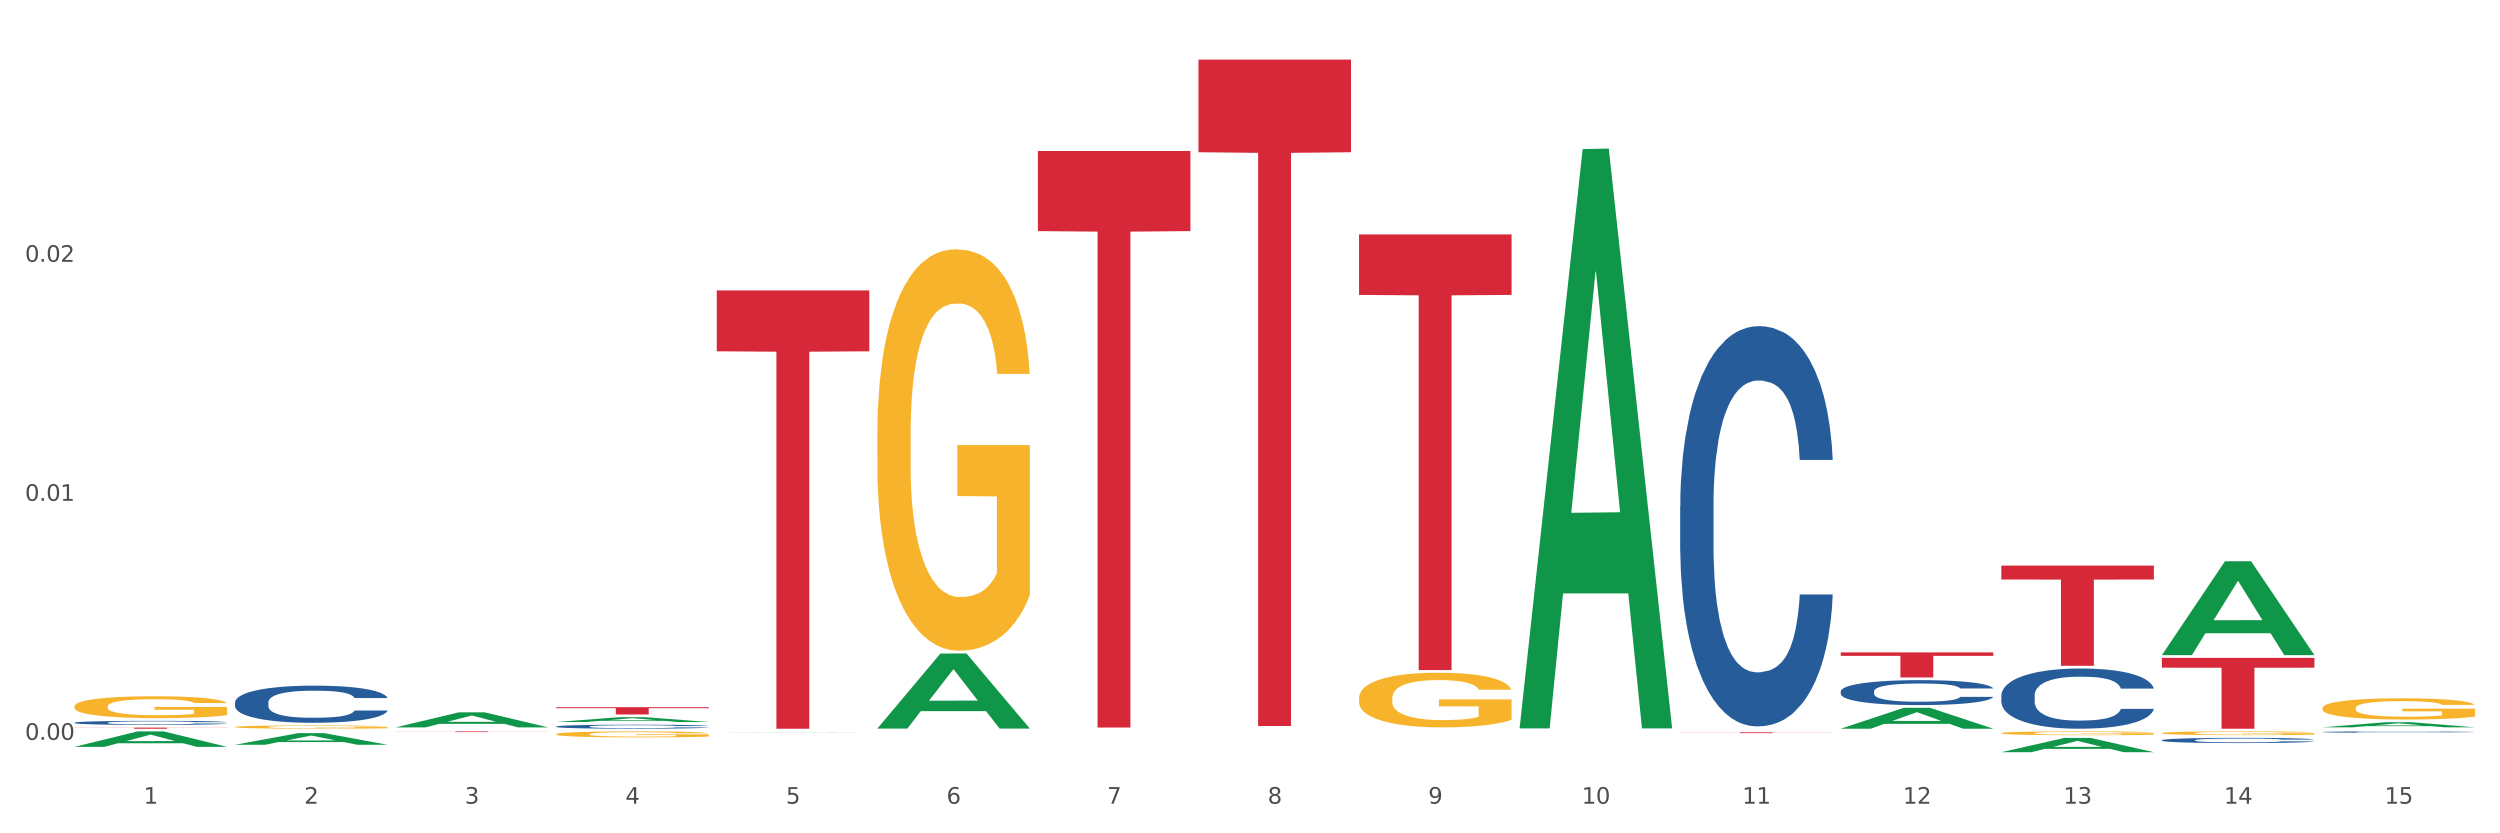 <?xml version="1.0" encoding="utf-8" standalone="no"?>
<!DOCTYPE svg PUBLIC "-//W3C//DTD SVG 1.1//EN"
  "http://www.w3.org/Graphics/SVG/1.1/DTD/svg11.dtd">
<svg xmlns:xlink="http://www.w3.org/1999/xlink" width="1080pt" height="360pt" viewBox="0 0 1080 360" xmlns="http://www.w3.org/2000/svg" version="1.1">
 <rect x="0" y="0" width="1080" height="360" fill="#333333" stroke="none"/>
 <defs>
  <style type="text/css">*{stroke-linejoin: round; stroke-linecap: butt}</style>
 </defs>
 <g id="figure_1">
  <g id="patch_1">
   <path d="M 0 360 
L 1080 360 
L 1080 0 
L 0 0 
z
" style="fill: #ffffff; stroke: #ffffff; stroke-linejoin: miter"/>
  </g>
  <g id="axes_1">
   <g id="matplotlib.axis_1">
    <g id="xtick_1">
     <g id="text_1">
      <!-- 1 -->
      <g style="fill: #4d4d4d" transform="translate(62.07 347.204) scale(0.096 -0.096)">
       <defs>
        <path id="DejaVuSans-31" d="M 794 531 
L 1825 531 
L 1825 4091 
L 703 3866 
L 703 4441 
L 1819 4666 
L 2450 4666 
L 2450 531 
L 3481 531 
L 3481 0 
L 794 0 
L 794 531 
z
" transform="scale(0.016)"/>
       </defs>
       <use xlink:href="#DejaVuSans-31"/>
      </g>
     </g>
    </g>
    <g id="xtick_2">
     <g id="text_2">
      <!-- 2 -->
      <g style="fill: #4d4d4d" transform="translate(131.436 347.204) scale(0.096 -0.096)">
       <defs>
        <path id="DejaVuSans-32" d="M 1228 531 
L 3431 531 
L 3431 0 
L 469 0 
L 469 531 
Q 828 903 1448 1529 
Q 2069 2156 2228 2338 
Q 2531 2678 2651 2914 
Q 2772 3150 2772 3378 
Q 2772 3750 2511 3984 
Q 2250 4219 1831 4219 
Q 1534 4219 1204 4116 
Q 875 4013 500 3803 
L 500 4441 
Q 881 4594 1212 4672 
Q 1544 4750 1819 4750 
Q 2544 4750 2975 4387 
Q 3406 4025 3406 3419 
Q 3406 3131 3298 2873 
Q 3191 2616 2906 2266 
Q 2828 2175 2409 1742 
Q 1991 1309 1228 531 
z
" transform="scale(0.016)"/>
       </defs>
       <use xlink:href="#DejaVuSans-32"/>
      </g>
     </g>
    </g>
    <g id="xtick_3">
     <g id="text_3">
      <!-- 3 -->
      <g style="fill: #4d4d4d" transform="translate(200.802 347.204) scale(0.096 -0.096)">
       <defs>
        <path id="DejaVuSans-33" d="M 2597 2516 
Q 3050 2419 3304 2112 
Q 3559 1806 3559 1356 
Q 3559 666 3084 287 
Q 2609 -91 1734 -91 
Q 1441 -91 1130 -33 
Q 819 25 488 141 
L 488 750 
Q 750 597 1062 519 
Q 1375 441 1716 441 
Q 2309 441 2620 675 
Q 2931 909 2931 1356 
Q 2931 1769 2642 2001 
Q 2353 2234 1838 2234 
L 1294 2234 
L 1294 2753 
L 1863 2753 
Q 2328 2753 2575 2939 
Q 2822 3125 2822 3475 
Q 2822 3834 2567 4026 
Q 2313 4219 1838 4219 
Q 1578 4219 1281 4162 
Q 984 4106 628 3988 
L 628 4550 
Q 988 4650 1302 4700 
Q 1616 4750 1894 4750 
Q 2613 4750 3031 4423 
Q 3450 4097 3450 3541 
Q 3450 3153 3228 2886 
Q 3006 2619 2597 2516 
z
" transform="scale(0.016)"/>
       </defs>
       <use xlink:href="#DejaVuSans-33"/>
      </g>
     </g>
    </g>
    <g id="xtick_4">
     <g id="text_4">
      <!-- 4 -->
      <g style="fill: #4d4d4d" transform="translate(270.169 347.204) scale(0.096 -0.096)">
       <defs>
        <path id="DejaVuSans-34" d="M 2419 4116 
L 825 1625 
L 2419 1625 
L 2419 4116 
z
M 2253 4666 
L 3047 4666 
L 3047 1625 
L 3713 1625 
L 3713 1100 
L 3047 1100 
L 3047 0 
L 2419 0 
L 2419 1100 
L 313 1100 
L 313 1709 
L 2253 4666 
z
" transform="scale(0.016)"/>
       </defs>
       <use xlink:href="#DejaVuSans-34"/>
      </g>
     </g>
    </g>
    <g id="xtick_5">
     <g id="text_5">
      <!-- 5 -->
      <g style="fill: #4d4d4d" transform="translate(339.535 347.204) scale(0.096 -0.096)">
       <defs>
        <path id="DejaVuSans-35" d="M 691 4666 
L 3169 4666 
L 3169 4134 
L 1269 4134 
L 1269 2991 
Q 1406 3038 1543 3061 
Q 1681 3084 1819 3084 
Q 2600 3084 3056 2656 
Q 3513 2228 3513 1497 
Q 3513 744 3044 326 
Q 2575 -91 1722 -91 
Q 1428 -91 1123 -41 
Q 819 9 494 109 
L 494 744 
Q 775 591 1075 516 
Q 1375 441 1709 441 
Q 2250 441 2565 725 
Q 2881 1009 2881 1497 
Q 2881 1984 2565 2268 
Q 2250 2553 1709 2553 
Q 1456 2553 1204 2497 
Q 953 2441 691 2322 
L 691 4666 
z
" transform="scale(0.016)"/>
       </defs>
       <use xlink:href="#DejaVuSans-35"/>
      </g>
     </g>
    </g>
    <g id="xtick_6">
     <g id="text_6">
      <!-- 6 -->
      <g style="fill: #4d4d4d" transform="translate(408.901 347.204) scale(0.096 -0.096)">
       <defs>
        <path id="DejaVuSans-36" d="M 2113 2584 
Q 1688 2584 1439 2293 
Q 1191 2003 1191 1497 
Q 1191 994 1439 701 
Q 1688 409 2113 409 
Q 2538 409 2786 701 
Q 3034 994 3034 1497 
Q 3034 2003 2786 2293 
Q 2538 2584 2113 2584 
z
M 3366 4563 
L 3366 3988 
Q 3128 4100 2886 4159 
Q 2644 4219 2406 4219 
Q 1781 4219 1451 3797 
Q 1122 3375 1075 2522 
Q 1259 2794 1537 2939 
Q 1816 3084 2150 3084 
Q 2853 3084 3261 2657 
Q 3669 2231 3669 1497 
Q 3669 778 3244 343 
Q 2819 -91 2113 -91 
Q 1303 -91 875 529 
Q 447 1150 447 2328 
Q 447 3434 972 4092 
Q 1497 4750 2381 4750 
Q 2619 4750 2861 4703 
Q 3103 4656 3366 4563 
z
" transform="scale(0.016)"/>
       </defs>
       <use xlink:href="#DejaVuSans-36"/>
      </g>
     </g>
    </g>
    <g id="xtick_7">
     <g id="text_7">
      <!-- 7 -->
      <g style="fill: #4d4d4d" transform="translate(478.267 347.204) scale(0.096 -0.096)">
       <defs>
        <path id="DejaVuSans-37" d="M 525 4666 
L 3525 4666 
L 3525 4397 
L 1831 0 
L 1172 0 
L 2766 4134 
L 525 4134 
L 525 4666 
z
" transform="scale(0.016)"/>
       </defs>
       <use xlink:href="#DejaVuSans-37"/>
      </g>
     </g>
    </g>
    <g id="xtick_8">
     <g id="text_8">
      <!-- 8 -->
      <g style="fill: #4d4d4d" transform="translate(547.634 347.204) scale(0.096 -0.096)">
       <defs>
        <path id="DejaVuSans-38" d="M 2034 2216 
Q 1584 2216 1326 1975 
Q 1069 1734 1069 1313 
Q 1069 891 1326 650 
Q 1584 409 2034 409 
Q 2484 409 2743 651 
Q 3003 894 3003 1313 
Q 3003 1734 2745 1975 
Q 2488 2216 2034 2216 
z
M 1403 2484 
Q 997 2584 770 2862 
Q 544 3141 544 3541 
Q 544 4100 942 4425 
Q 1341 4750 2034 4750 
Q 2731 4750 3128 4425 
Q 3525 4100 3525 3541 
Q 3525 3141 3298 2862 
Q 3072 2584 2669 2484 
Q 3125 2378 3379 2068 
Q 3634 1759 3634 1313 
Q 3634 634 3220 271 
Q 2806 -91 2034 -91 
Q 1263 -91 848 271 
Q 434 634 434 1313 
Q 434 1759 690 2068 
Q 947 2378 1403 2484 
z
M 1172 3481 
Q 1172 3119 1398 2916 
Q 1625 2713 2034 2713 
Q 2441 2713 2670 2916 
Q 2900 3119 2900 3481 
Q 2900 3844 2670 4047 
Q 2441 4250 2034 4250 
Q 1625 4250 1398 4047 
Q 1172 3844 1172 3481 
z
" transform="scale(0.016)"/>
       </defs>
       <use xlink:href="#DejaVuSans-38"/>
      </g>
     </g>
    </g>
    <g id="xtick_9">
     <g id="text_9">
      <!-- 9 -->
      <g style="fill: #4d4d4d" transform="translate(617 347.204) scale(0.096 -0.096)">
       <defs>
        <path id="DejaVuSans-39" d="M 703 97 
L 703 672 
Q 941 559 1184 500 
Q 1428 441 1663 441 
Q 2288 441 2617 861 
Q 2947 1281 2994 2138 
Q 2813 1869 2534 1725 
Q 2256 1581 1919 1581 
Q 1219 1581 811 2004 
Q 403 2428 403 3163 
Q 403 3881 828 4315 
Q 1253 4750 1959 4750 
Q 2769 4750 3195 4129 
Q 3622 3509 3622 2328 
Q 3622 1225 3098 567 
Q 2575 -91 1691 -91 
Q 1453 -91 1209 -44 
Q 966 3 703 97 
z
M 1959 2075 
Q 2384 2075 2632 2365 
Q 2881 2656 2881 3163 
Q 2881 3666 2632 3958 
Q 2384 4250 1959 4250 
Q 1534 4250 1286 3958 
Q 1038 3666 1038 3163 
Q 1038 2656 1286 2365 
Q 1534 2075 1959 2075 
z
" transform="scale(0.016)"/>
       </defs>
       <use xlink:href="#DejaVuSans-39"/>
      </g>
     </g>
    </g>
    <g id="xtick_10">
     <g id="text_10">
      <!-- 10 -->
      <g style="fill: #4d4d4d" transform="translate(683.312 347.204) scale(0.096 -0.096)">
       <defs>
        <path id="DejaVuSans-30" d="M 2034 4250 
Q 1547 4250 1301 3770 
Q 1056 3291 1056 2328 
Q 1056 1369 1301 889 
Q 1547 409 2034 409 
Q 2525 409 2770 889 
Q 3016 1369 3016 2328 
Q 3016 3291 2770 3770 
Q 2525 4250 2034 4250 
z
M 2034 4750 
Q 2819 4750 3233 4129 
Q 3647 3509 3647 2328 
Q 3647 1150 3233 529 
Q 2819 -91 2034 -91 
Q 1250 -91 836 529 
Q 422 1150 422 2328 
Q 422 3509 836 4129 
Q 1250 4750 2034 4750 
z
" transform="scale(0.016)"/>
       </defs>
       <use xlink:href="#DejaVuSans-31"/>
       <use xlink:href="#DejaVuSans-30" transform="translate(63.623 0)"/>
      </g>
     </g>
    </g>
    <g id="xtick_11">
     <g id="text_11">
      <!-- 11 -->
      <g style="fill: #4d4d4d" transform="translate(752.678 347.204) scale(0.096 -0.096)">
       <use xlink:href="#DejaVuSans-31"/>
       <use xlink:href="#DejaVuSans-31" transform="translate(63.623 0)"/>
      </g>
     </g>
    </g>
    <g id="xtick_12">
     <g id="text_12">
      <!-- 12 -->
      <g style="fill: #4d4d4d" transform="translate(822.044 347.204) scale(0.096 -0.096)">
       <use xlink:href="#DejaVuSans-31"/>
       <use xlink:href="#DejaVuSans-32" transform="translate(63.623 0)"/>
      </g>
     </g>
    </g>
    <g id="xtick_13">
     <g id="text_13">
      <!-- 13 -->
      <g style="fill: #4d4d4d" transform="translate(891.411 347.204) scale(0.096 -0.096)">
       <use xlink:href="#DejaVuSans-31"/>
       <use xlink:href="#DejaVuSans-33" transform="translate(63.623 0)"/>
      </g>
     </g>
    </g>
    <g id="xtick_14">
     <g id="text_14">
      <!-- 14 -->
      <g style="fill: #4d4d4d" transform="translate(960.777 347.204) scale(0.096 -0.096)">
       <use xlink:href="#DejaVuSans-31"/>
       <use xlink:href="#DejaVuSans-34" transform="translate(63.623 0)"/>
      </g>
     </g>
    </g>
    <g id="xtick_15">
     <g id="text_15">
      <!-- 15 -->
      <g style="fill: #4d4d4d" transform="translate(1030.143 347.204) scale(0.096 -0.096)">
       <use xlink:href="#DejaVuSans-31"/>
       <use xlink:href="#DejaVuSans-35" transform="translate(63.623 0)"/>
      </g>
     </g>
    </g>
    <g id="xtick_16"/>
    <g id="xtick_17"/>
    <g id="xtick_18"/>
    <g id="xtick_19"/>
    <g id="xtick_20"/>
    <g id="xtick_21"/>
    <g id="xtick_22"/>
    <g id="xtick_23"/>
    <g id="xtick_24"/>
    <g id="xtick_25"/>
    <g id="xtick_26"/>
    <g id="xtick_27"/>
    <g id="xtick_28"/>
    <g id="xtick_29"/>
   </g>
   <g id="matplotlib.axis_2">
    <g id="ytick_1">
     <g id="text_16">
      <!-- 0.00 -->
      <g style="fill: #4d4d4d" transform="translate(10.8 319.611) scale(0.096 -0.096)">
       <defs>
        <path id="DejaVuSans-2e" d="M 684 794 
L 1344 794 
L 1344 0 
L 684 0 
L 684 794 
z
" transform="scale(0.016)"/>
       </defs>
       <use xlink:href="#DejaVuSans-30"/>
       <use xlink:href="#DejaVuSans-2e" transform="translate(63.623 0)"/>
       <use xlink:href="#DejaVuSans-30" transform="translate(95.41 0)"/>
       <use xlink:href="#DejaVuSans-30" transform="translate(159.033 0)"/>
      </g>
     </g>
    </g>
    <g id="ytick_2">
     <g id="text_17">
      <!-- 0.01 -->
      <g style="fill: #4d4d4d" transform="translate(10.8 216.352) scale(0.096 -0.096)">
       <use xlink:href="#DejaVuSans-30"/>
       <use xlink:href="#DejaVuSans-2e" transform="translate(63.623 0)"/>
       <use xlink:href="#DejaVuSans-30" transform="translate(95.41 0)"/>
       <use xlink:href="#DejaVuSans-31" transform="translate(159.033 0)"/>
      </g>
     </g>
    </g>
    <g id="ytick_3">
     <g id="text_18">
      <!-- 0.02 -->
      <g style="fill: #4d4d4d" transform="translate(10.8 113.093) scale(0.096 -0.096)">
       <use xlink:href="#DejaVuSans-30"/>
       <use xlink:href="#DejaVuSans-2e" transform="translate(63.623 0)"/>
       <use xlink:href="#DejaVuSans-30" transform="translate(95.41 0)"/>
       <use xlink:href="#DejaVuSans-32" transform="translate(159.033 0)"/>
      </g>
     </g>
    </g>
    <g id="ytick_4"/>
    <g id="ytick_5"/>
    <g id="ytick_6"/>
   </g>
   <g id="PolyCollection_1">
    <path d="M 170.907 314.215 
L 170.975 314.208 
L 198.15 307.74 
L 209.427 307.734 
L 236.805 314.227 
L 223.762 314.227 
L 217.851 312.715 
L 189.794 312.715 
L 189.59 312.739 
L 183.883 314.227 
L 170.907 314.227 
L 170.907 314.215 
L 193.326 311.812 
L 214.319 311.806 
L 203.924 309.118 
L 203.788 309.106 
L 203.653 309.124 
L 193.258 311.806 
L 193.326 311.812 
L 170.907 314.215 
z
" clip-path="url(#p4a7ed972b6)" style="fill: #109648"/>
    <path d="M 379.006 314.703 
L 379.074 314.673 
L 406.248 282.325 
L 417.526 282.294 
L 444.904 314.764 
L 431.86 314.764 
L 425.95 307.203 
L 397.892 307.203 
L 397.689 307.325 
L 391.982 314.764 
L 379.006 314.764 
L 379.006 314.703 
L 401.425 302.691 
L 422.417 302.66 
L 412.023 289.215 
L 411.887 289.154 
L 411.751 289.245 
L 401.357 302.66 
L 401.425 302.691 
L 379.006 314.703 
z
" clip-path="url(#p4a7ed972b6)" style="fill: #109648"/>
    <path d="M 309.64 316.399 
L 309.708 316.399 
L 336.882 316.312 
L 348.16 316.312 
L 375.538 316.399 
L 362.494 316.399 
L 356.584 316.379 
L 328.526 316.379 
L 328.322 316.379 
L 322.616 316.399 
L 309.64 316.399 
L 309.64 316.399 
L 332.059 316.367 
L 353.051 316.367 
L 342.657 316.331 
L 342.521 316.33 
L 342.385 316.331 
L 331.991 316.367 
L 332.059 316.367 
L 309.64 316.399 
z
" clip-path="url(#p4a7ed972b6)" style="fill: #109648"/>
    <path d="M 240.274 311.905 
L 240.342 311.903 
L 267.516 309.824 
L 278.793 309.822 
L 306.172 311.909 
L 293.128 311.909 
L 287.217 311.423 
L 259.16 311.423 
L 258.956 311.431 
L 253.249 311.909 
L 240.274 311.909 
L 240.274 311.905 
L 262.693 311.133 
L 283.685 311.131 
L 273.291 310.267 
L 273.155 310.263 
L 273.019 310.269 
L 262.625 311.131 
L 262.693 311.133 
L 240.274 311.905 
z
" clip-path="url(#p4a7ed972b6)" style="fill: #109648"/>
    <path d="M 656.471 314.195 
L 656.539 313.96 
L 683.713 64.414 
L 694.991 64.179 
L 722.369 314.665 
L 709.325 314.665 
L 703.415 256.336 
L 675.357 256.336 
L 675.153 257.277 
L 669.447 314.665 
L 656.471 314.665 
L 656.471 314.195 
L 678.89 221.527 
L 699.882 221.292 
L 689.488 117.569 
L 689.352 117.099 
L 689.216 117.804 
L 678.822 221.292 
L 678.89 221.527 
L 656.471 314.195 
z
" clip-path="url(#p4a7ed972b6)" style="fill: #109648"/>
    <path d="M 795.203 314.786 
L 795.271 314.777 
L 822.446 305.771 
L 833.723 305.763 
L 861.101 314.803 
L 848.058 314.803 
L 842.147 312.697 
L 814.09 312.697 
L 813.886 312.731 
L 808.179 314.803 
L 795.203 314.803 
L 795.203 314.786 
L 817.622 311.441 
L 838.615 311.433 
L 828.22 307.689 
L 828.084 307.672 
L 827.949 307.698 
L 817.554 311.433 
L 817.622 311.441 
L 795.203 314.786 
z
" clip-path="url(#p4a7ed972b6)" style="fill: #109648"/>
    <path d="M 32.175 314.32 
L 98.073 314.32 
L 98.073 314.387 
L 72.151 314.387 
L 72.151 314.803 
L 57.941 314.803 
L 57.941 314.387 
L 32.175 314.387 
L 32.175 314.32 
L 32.175 314.32 
z
" clip-path="url(#p4a7ed972b6)" style="fill: #d62839"/>
    <path d="M 448.372 65.218 
L 514.27 65.218 
L 514.27 99.833 
L 488.348 100.067 
L 488.348 314.309 
L 474.138 314.309 
L 474.138 100.067 
L 448.372 99.833 
L 448.372 65.452 
L 448.372 65.218 
z
" clip-path="url(#p4a7ed972b6)" style="fill: #d62839"/>
    <path d="M 170.907 315.963 
L 236.805 315.963 
L 236.805 316.004 
L 210.883 316.004 
L 210.883 316.253 
L 196.673 316.253 
L 196.673 316.004 
L 170.907 316.004 
L 170.907 315.964 
L 170.907 315.963 
z
" clip-path="url(#p4a7ed972b6)" style="fill: #d62839"/>
    <path d="M 240.274 305.512 
L 306.172 305.512 
L 306.172 305.949 
L 280.25 305.952 
L 280.25 308.661 
L 266.039 308.661 
L 266.039 305.952 
L 240.274 305.949 
L 240.274 305.515 
L 240.274 305.512 
z
" clip-path="url(#p4a7ed972b6)" style="fill: #d62839"/>
    <path d="M 309.64 125.447 
L 375.538 125.447 
L 375.538 151.761 
L 349.616 151.939 
L 349.616 314.803 
L 335.406 314.803 
L 335.406 151.939 
L 309.64 151.761 
L 309.64 125.625 
L 309.64 125.447 
z
" clip-path="url(#p4a7ed972b6)" style="fill: #d62839"/>
    <path d="M 587.105 101.249 
L 653.003 101.249 
L 653.003 127.405 
L 627.081 127.582 
L 627.081 289.469 
L 612.871 289.469 
L 612.871 127.582 
L 587.105 127.405 
L 587.105 101.426 
L 587.105 101.249 
z
" clip-path="url(#p4a7ed972b6)" style="fill: #d62839"/>
    <path d="M 933.936 284.186 
L 999.834 284.186 
L 999.834 288.441 
L 973.912 288.47 
L 973.912 314.803 
L 959.702 314.803 
L 959.702 288.47 
L 933.936 288.441 
L 933.936 284.215 
L 933.936 284.186 
z
" clip-path="url(#p4a7ed972b6)" style="fill: #d62839"/>
    <path d="M 725.837 316.356 
L 791.735 316.356 
L 791.735 316.407 
L 765.813 316.407 
L 765.813 316.721 
L 751.603 316.721 
L 751.603 316.407 
L 725.837 316.407 
L 725.837 316.357 
L 725.837 316.356 
z
" clip-path="url(#p4a7ed972b6)" style="fill: #d62839"/>
    <path d="M 795.203 281.828 
L 861.101 281.828 
L 861.101 283.333 
L 835.179 283.343 
L 835.179 292.66 
L 820.969 292.66 
L 820.969 283.343 
L 795.203 283.333 
L 795.203 281.838 
L 795.203 281.828 
z
" clip-path="url(#p4a7ed972b6)" style="fill: #d62839"/>
    <path d="M 864.57 244.329 
L 930.468 244.329 
L 930.468 250.347 
L 904.546 250.388 
L 904.546 287.637 
L 890.335 287.637 
L 890.335 250.388 
L 864.57 250.347 
L 864.57 244.369 
L 864.57 244.329 
z
" clip-path="url(#p4a7ed972b6)" style="fill: #d62839"/>
    <path d="M 933.936 282.949 
L 934.004 282.911 
L 961.178 242.472 
L 972.456 242.434 
L 999.834 283.026 
L 986.79 283.026 
L 980.88 273.573 
L 952.822 273.573 
L 952.618 273.726 
L 946.912 283.026 
L 933.936 283.026 
L 933.936 282.949 
L 956.355 267.933 
L 977.347 267.894 
L 966.953 251.086 
L 966.817 251.01 
L 966.681 251.124 
L 956.287 267.894 
L 956.355 267.933 
L 933.936 282.949 
z
" clip-path="url(#p4a7ed972b6)" style="fill: #109648"/>
    <path d="M 1003.302 314.203 
L 1003.37 314.201 
L 1030.544 311.996 
L 1041.822 311.994 
L 1069.2 314.207 
L 1056.156 314.207 
L 1050.246 313.692 
L 1022.188 313.692 
L 1021.984 313.7 
L 1016.278 314.207 
L 1003.302 314.207 
L 1003.302 314.203 
L 1025.721 313.384 
L 1046.713 313.382 
L 1036.319 312.466 
L 1036.183 312.462 
L 1036.047 312.468 
L 1025.653 313.382 
L 1025.721 313.384 
L 1003.302 314.203 
z
" clip-path="url(#p4a7ed972b6)" style="fill: #109648"/>
    <path d="M 379.006 187.84 
L 379.084 187.681 
L 379.084 181.979 
L 379.24 177.069 
L 380.018 165.189 
L 381.185 155.369 
L 382.04 150.142 
L 382.896 145.865 
L 383.908 141.589 
L 385.152 137.154 
L 387.409 130.66 
L 388.809 127.333 
L 390.521 123.849 
L 393.633 118.78 
L 395.889 115.929 
L 398.223 113.553 
L 402.035 110.702 
L 404.525 109.435 
L 407.17 108.485 
L 410.36 107.851 
L 412.772 107.693 
L 418.062 108.168 
L 422.575 109.593 
L 424.753 110.702 
L 427.554 112.603 
L 429.032 113.87 
L 431.444 116.404 
L 433.934 119.731 
L 435.646 122.582 
L 438.213 127.967 
L 440.158 133.352 
L 441.948 140.005 
L 442.881 144.598 
L 443.581 148.875 
L 444.204 153.785 
L 444.826 161.546 
L 430.822 161.546 
L 430.277 156.003 
L 429.422 150.776 
L 428.177 145.707 
L 427.087 142.539 
L 425.22 138.579 
L 423.509 136.045 
L 421.719 134.144 
L 419.541 132.56 
L 417.829 131.768 
L 415.417 131.135 
L 410.671 131.293 
L 407.481 132.56 
L 405.303 134.144 
L 403.903 135.57 
L 402.658 137.154 
L 401.257 139.371 
L 399.624 142.698 
L 398.456 145.707 
L 397.289 149.508 
L 396.356 153.31 
L 395.5 157.745 
L 394.8 162.497 
L 394.255 167.407 
L 393.788 173.426 
L 393.399 183.405 
L 393.399 205.104 
L 393.555 210.015 
L 393.944 216.509 
L 394.411 221.419 
L 395.189 227.28 
L 395.889 231.239 
L 397.212 236.942 
L 398.69 241.693 
L 399.857 244.703 
L 401.024 247.237 
L 403.047 250.722 
L 405.303 253.573 
L 407.248 255.315 
L 409.893 256.899 
L 411.683 257.533 
L 413.239 257.849 
L 417.051 257.849 
L 419.774 257.374 
L 422.808 256.265 
L 425.142 254.84 
L 427.087 253.098 
L 429.266 250.247 
L 430.666 247.554 
L 430.666 214.45 
L 413.55 214.291 
L 413.55 192.275 
L 444.904 192.275 
L 444.904 256.899 
L 443.581 260.225 
L 442.103 263.235 
L 440.547 265.927 
L 438.213 269.254 
L 435.412 272.422 
L 432.923 274.639 
L 430.277 276.54 
L 427.165 278.282 
L 423.12 279.866 
L 420.63 280.5 
L 417.518 280.975 
L 413.861 281.133 
L 410.671 280.816 
L 407.559 280.024 
L 404.292 278.599 
L 401.102 276.54 
L 398.69 274.481 
L 396.278 271.946 
L 393.711 268.62 
L 391.688 265.452 
L 390.132 262.601 
L 388.42 258.958 
L 386.553 254.206 
L 385.152 249.93 
L 383.908 245.495 
L 382.585 239.793 
L 381.651 234.882 
L 380.718 228.705 
L 380.173 224.112 
L 379.551 216.984 
L 379.084 207.005 
L 379.006 187.84 
z
" clip-path="url(#p4a7ed972b6)" style="fill: #f7b32b"/>
    <path d="M 240.274 317.159 
L 240.351 317.156 
L 240.351 317.071 
L 240.507 316.998 
L 241.285 316.821 
L 242.452 316.674 
L 243.308 316.596 
L 244.164 316.533 
L 245.175 316.469 
L 246.42 316.403 
L 248.676 316.306 
L 250.077 316.256 
L 251.788 316.204 
L 254.9 316.129 
L 257.157 316.086 
L 259.491 316.051 
L 263.303 316.008 
L 265.793 315.989 
L 268.438 315.975 
L 271.628 315.966 
L 274.04 315.963 
L 279.33 315.97 
L 283.843 315.992 
L 286.021 316.008 
L 288.822 316.037 
L 290.3 316.055 
L 292.712 316.093 
L 295.202 316.143 
L 296.913 316.185 
L 299.481 316.266 
L 301.426 316.346 
L 303.215 316.445 
L 304.149 316.514 
L 304.849 316.578 
L 305.471 316.651 
L 306.094 316.766 
L 292.089 316.766 
L 291.545 316.684 
L 290.689 316.606 
L 289.444 316.53 
L 288.355 316.483 
L 286.488 316.424 
L 284.776 316.386 
L 282.987 316.358 
L 280.808 316.334 
L 279.097 316.322 
L 276.685 316.313 
L 271.939 316.315 
L 268.749 316.334 
L 266.571 316.358 
L 265.17 316.379 
L 263.925 316.403 
L 262.525 316.436 
L 260.891 316.485 
L 259.724 316.53 
L 258.557 316.587 
L 257.623 316.644 
L 256.768 316.71 
L 256.067 316.781 
L 255.523 316.854 
L 255.056 316.944 
L 254.667 317.092 
L 254.667 317.416 
L 254.823 317.489 
L 255.212 317.586 
L 255.678 317.659 
L 256.456 317.747 
L 257.157 317.806 
L 258.479 317.891 
L 259.957 317.962 
L 261.124 318.007 
L 262.291 318.044 
L 264.314 318.096 
L 266.571 318.139 
L 268.516 318.165 
L 271.161 318.189 
L 272.95 318.198 
L 274.506 318.203 
L 278.319 318.203 
L 281.042 318.196 
L 284.076 318.179 
L 286.41 318.158 
L 288.355 318.132 
L 290.533 318.089 
L 291.934 318.049 
L 291.934 317.555 
L 274.818 317.553 
L 274.818 317.225 
L 306.172 317.225 
L 306.172 318.189 
L 304.849 318.238 
L 303.371 318.283 
L 301.815 318.323 
L 299.481 318.373 
L 296.68 318.42 
L 294.19 318.453 
L 291.545 318.481 
L 288.433 318.507 
L 284.387 318.531 
L 281.897 318.54 
L 278.785 318.548 
L 275.129 318.55 
L 271.939 318.545 
L 268.827 318.533 
L 265.559 318.512 
L 262.369 318.481 
L 259.957 318.451 
L 257.546 318.413 
L 254.978 318.363 
L 252.955 318.316 
L 251.399 318.274 
L 249.688 318.219 
L 247.82 318.148 
L 246.42 318.085 
L 245.175 318.018 
L 243.853 317.933 
L 242.919 317.86 
L 241.985 317.768 
L 241.441 317.7 
L 240.818 317.593 
L 240.351 317.444 
L 240.274 317.159 
z
" clip-path="url(#p4a7ed972b6)" style="fill: #f7b32b"/>
    <path d="M 864.57 324.938 
L 864.638 324.932 
L 891.812 318.784 
L 903.089 318.778 
L 930.468 324.95 
L 917.424 324.95 
L 911.513 323.512 
L 883.456 323.512 
L 883.252 323.536 
L 877.545 324.95 
L 864.57 324.95 
L 864.57 324.938 
L 886.989 322.655 
L 907.981 322.649 
L 897.587 320.094 
L 897.451 320.082 
L 897.315 320.099 
L 886.921 322.649 
L 886.989 322.655 
L 864.57 324.938 
z
" clip-path="url(#p4a7ed972b6)" style="fill: #109648"/>
    <path d="M 517.739 25.759 
L 583.636 25.759 
L 583.636 65.765 
L 557.715 66.035 
L 557.715 313.636 
L 543.504 313.636 
L 543.504 66.035 
L 517.739 65.765 
L 517.739 26.03 
L 517.739 25.759 
z
" clip-path="url(#p4a7ed972b6)" style="fill: #d62839"/>
    <path d="M 725.837 218.59 
L 725.915 218.432 
L 725.915 214.011 
L 726.149 208.01 
L 727.006 196.955 
L 728.096 188.585 
L 729.966 178.794 
L 730.978 174.688 
L 732.302 170.109 
L 735.029 162.686 
L 738.144 156.37 
L 740.325 152.895 
L 741.961 150.684 
L 745.622 146.736 
L 747.725 144.999 
L 749.906 143.578 
L 751.776 142.631 
L 754.891 141.525 
L 757.384 141.051 
L 760.266 140.893 
L 762.681 141.051 
L 765.874 141.683 
L 770.548 143.578 
L 772.34 144.683 
L 774.754 146.579 
L 777.247 149.105 
L 779.272 151.632 
L 781.609 155.264 
L 784.024 160.002 
L 786.36 166.003 
L 787.996 171.53 
L 789.32 177.373 
L 790.489 184.48 
L 791.346 192.218 
L 791.735 198.692 
L 777.481 198.692 
L 777.091 192.849 
L 776.312 186.532 
L 775.533 182.269 
L 774.676 178.794 
L 773.352 174.846 
L 772.184 172.32 
L 770.237 169.319 
L 768.445 167.424 
L 766.965 166.319 
L 765.173 165.371 
L 761.357 164.424 
L 758.63 164.424 
L 756.917 164.739 
L 754.814 165.529 
L 753.022 166.634 
L 750.919 168.53 
L 749.283 170.582 
L 747.647 173.267 
L 746.713 175.162 
L 745.311 178.636 
L 744.376 181.479 
L 743.13 186.375 
L 742.429 189.849 
L 741.182 198.85 
L 740.637 205.483 
L 740.403 210.063 
L 740.248 215.116 
L 740.248 239.752 
L 740.715 250.806 
L 741.104 255.544 
L 741.727 260.913 
L 742.896 267.862 
L 744.61 274.652 
L 746.401 279.548 
L 747.881 282.548 
L 749.283 284.759 
L 750.685 286.496 
L 752.399 288.076 
L 753.801 289.023 
L 755.904 289.971 
L 758.397 290.444 
L 760.344 290.444 
L 764.317 289.655 
L 766.108 288.865 
L 767.822 287.76 
L 769.691 286.023 
L 771.171 284.127 
L 772.028 282.706 
L 773.43 279.706 
L 774.521 276.547 
L 775.455 272.915 
L 776.079 269.757 
L 776.78 265.019 
L 777.325 259.65 
L 777.481 256.807 
L 791.735 256.807 
L 791.424 262.492 
L 790.878 268.02 
L 789.788 275.442 
L 788.931 279.706 
L 787.607 284.917 
L 786.205 289.339 
L 784.257 294.234 
L 782.466 297.867 
L 780.596 301.025 
L 778.571 303.868 
L 774.91 307.816 
L 773.586 308.921 
L 770.782 310.816 
L 768.601 311.922 
L 765.407 313.027 
L 762.136 313.659 
L 758.708 313.817 
L 755.67 313.501 
L 752.321 312.553 
L 750.218 311.606 
L 747.881 310.184 
L 745.155 307.974 
L 742.584 305.289 
L 740.17 302.13 
L 737.911 298.498 
L 735.808 294.392 
L 733.081 287.602 
L 731.056 280.969 
L 729.576 274.81 
L 728.563 269.599 
L 727.551 262.966 
L 727.006 258.386 
L 726.149 247.332 
L 725.837 237.067 
L 725.837 218.59 
z
" clip-path="url(#p4a7ed972b6)" style="fill: #255c99"/>
    <path d="M 240.274 313.849 
L 240.352 313.847 
L 240.352 313.803 
L 240.585 313.743 
L 241.442 313.632 
L 242.533 313.548 
L 244.402 313.45 
L 245.415 313.409 
L 246.739 313.363 
L 249.465 313.288 
L 252.581 313.225 
L 254.762 313.19 
L 256.398 313.168 
L 260.059 313.129 
L 262.162 313.111 
L 264.343 313.097 
L 266.212 313.088 
L 269.328 313.076 
L 271.821 313.072 
L 274.703 313.07 
L 277.117 313.072 
L 280.311 313.078 
L 284.985 313.097 
L 286.776 313.108 
L 289.191 313.127 
L 291.683 313.152 
L 293.709 313.178 
L 296.045 313.214 
L 298.46 313.262 
L 300.797 313.322 
L 302.433 313.377 
L 303.757 313.436 
L 304.925 313.507 
L 305.782 313.584 
L 306.172 313.649 
L 291.917 313.649 
L 291.528 313.591 
L 290.749 313.527 
L 289.97 313.485 
L 289.113 313.45 
L 287.789 313.41 
L 286.62 313.385 
L 284.673 313.355 
L 282.881 313.336 
L 281.401 313.325 
L 279.61 313.315 
L 275.793 313.306 
L 273.067 313.306 
L 271.353 313.309 
L 269.25 313.317 
L 267.458 313.328 
L 265.355 313.347 
L 263.72 313.368 
L 262.084 313.394 
L 261.149 313.413 
L 259.747 313.448 
L 258.812 313.477 
L 257.566 313.526 
L 256.865 313.561 
L 255.619 313.651 
L 255.073 313.717 
L 254.84 313.763 
L 254.684 313.814 
L 254.684 314.061 
L 255.151 314.171 
L 255.541 314.219 
L 256.164 314.273 
L 257.332 314.342 
L 259.046 314.41 
L 260.838 314.459 
L 262.318 314.489 
L 263.72 314.511 
L 265.122 314.529 
L 266.835 314.545 
L 268.237 314.554 
L 270.341 314.564 
L 272.833 314.568 
L 274.78 314.568 
L 278.753 314.56 
L 280.545 314.553 
L 282.258 314.541 
L 284.128 314.524 
L 285.608 314.505 
L 286.465 314.491 
L 287.867 314.461 
L 288.957 314.429 
L 289.892 314.393 
L 290.515 314.361 
L 291.216 314.314 
L 291.761 314.26 
L 291.917 314.231 
L 306.172 314.231 
L 305.86 314.288 
L 305.315 314.344 
L 304.224 314.418 
L 303.367 314.461 
L 302.043 314.513 
L 300.641 314.557 
L 298.694 314.606 
L 296.902 314.643 
L 295.033 314.674 
L 293.008 314.703 
L 289.347 314.742 
L 288.022 314.753 
L 285.218 314.772 
L 283.037 314.784 
L 279.844 314.795 
L 276.572 314.801 
L 273.145 314.803 
L 270.107 314.799 
L 266.757 314.79 
L 264.654 314.78 
L 262.318 314.766 
L 259.591 314.744 
L 257.021 314.717 
L 254.606 314.685 
L 252.347 314.649 
L 250.244 314.608 
L 247.518 314.54 
L 245.493 314.473 
L 244.013 314.412 
L 243 314.36 
L 241.987 314.293 
L 241.442 314.247 
L 240.585 314.136 
L 240.274 314.034 
L 240.274 313.849 
z
" clip-path="url(#p4a7ed972b6)" style="fill: #255c99"/>
    <path d="M 32.175 312.192 
L 32.253 312.19 
L 32.253 312.145 
L 32.487 312.084 
L 33.343 311.972 
L 34.434 311.887 
L 36.303 311.788 
L 37.316 311.746 
L 38.64 311.699 
L 41.366 311.624 
L 44.482 311.56 
L 46.663 311.525 
L 48.299 311.502 
L 51.96 311.462 
L 54.063 311.444 
L 56.244 311.43 
L 58.114 311.42 
L 61.229 311.409 
L 63.722 311.404 
L 66.604 311.403 
L 69.019 311.404 
L 72.212 311.411 
L 76.886 311.43 
L 78.677 311.441 
L 81.092 311.46 
L 83.585 311.486 
L 85.61 311.512 
L 87.947 311.549 
L 90.361 311.597 
L 92.698 311.658 
L 94.334 311.714 
L 95.658 311.773 
L 96.827 311.845 
L 97.683 311.924 
L 98.073 311.99 
L 83.818 311.99 
L 83.429 311.93 
L 82.65 311.866 
L 81.871 311.823 
L 81.014 311.788 
L 79.69 311.748 
L 78.522 311.722 
L 76.574 311.691 
L 74.783 311.672 
L 73.303 311.661 
L 71.511 311.651 
L 67.694 311.642 
L 64.968 311.642 
L 63.255 311.645 
L 61.151 311.653 
L 59.36 311.664 
L 57.257 311.683 
L 55.621 311.704 
L 53.985 311.731 
L 53.05 311.751 
L 51.648 311.786 
L 50.714 311.815 
L 49.467 311.865 
L 48.766 311.9 
L 47.52 311.991 
L 46.975 312.059 
L 46.741 312.105 
L 46.585 312.156 
L 46.585 312.407 
L 47.053 312.519 
L 47.442 312.567 
L 48.065 312.622 
L 49.234 312.692 
L 50.947 312.761 
L 52.739 312.811 
L 54.219 312.841 
L 55.621 312.864 
L 57.023 312.881 
L 58.737 312.897 
L 60.139 312.907 
L 62.242 312.917 
L 64.734 312.921 
L 66.682 312.921 
L 70.654 312.913 
L 72.446 312.905 
L 74.16 312.894 
L 76.029 312.877 
L 77.509 312.857 
L 78.366 312.843 
L 79.768 312.812 
L 80.858 312.78 
L 81.793 312.743 
L 82.416 312.711 
L 83.117 312.663 
L 83.663 312.609 
L 83.818 312.58 
L 98.073 312.58 
L 97.761 312.638 
L 97.216 312.694 
L 96.126 312.769 
L 95.269 312.812 
L 93.945 312.865 
L 92.542 312.91 
L 90.595 312.96 
L 88.804 312.997 
L 86.934 313.029 
L 84.909 313.058 
L 81.248 313.098 
L 79.924 313.109 
L 77.12 313.128 
L 74.939 313.14 
L 71.745 313.151 
L 68.473 313.157 
L 65.046 313.159 
L 62.008 313.156 
L 58.659 313.146 
L 56.556 313.136 
L 54.219 313.122 
L 51.493 313.099 
L 48.922 313.072 
L 46.507 313.04 
L 44.248 313.003 
L 42.145 312.962 
L 39.419 312.893 
L 37.394 312.825 
L 35.914 312.763 
L 34.901 312.71 
L 33.889 312.642 
L 33.343 312.596 
L 32.487 312.484 
L 32.175 312.379 
L 32.175 312.192 
z
" clip-path="url(#p4a7ed972b6)" style="fill: #255c99"/>
    <path d="M 101.541 303.407 
L 101.619 303.392 
L 101.619 302.982 
L 101.853 302.426 
L 102.71 301.401 
L 103.8 300.624 
L 105.67 299.716 
L 106.682 299.336 
L 108.006 298.911 
L 110.733 298.222 
L 113.848 297.637 
L 116.029 297.314 
L 117.665 297.109 
L 121.326 296.743 
L 123.429 296.582 
L 125.61 296.45 
L 127.48 296.362 
L 130.595 296.26 
L 133.088 296.216 
L 135.97 296.201 
L 138.385 296.216 
L 141.578 296.275 
L 146.252 296.45 
L 148.044 296.553 
L 150.458 296.729 
L 152.951 296.963 
L 154.976 297.197 
L 157.313 297.534 
L 159.728 297.973 
L 162.064 298.53 
L 163.7 299.043 
L 165.024 299.585 
L 166.193 300.244 
L 167.05 300.961 
L 167.439 301.562 
L 153.185 301.562 
L 152.795 301.02 
L 152.016 300.434 
L 151.237 300.039 
L 150.38 299.716 
L 149.056 299.35 
L 147.888 299.116 
L 145.941 298.838 
L 144.149 298.662 
L 142.669 298.559 
L 140.877 298.471 
L 137.061 298.384 
L 134.334 298.384 
L 132.621 298.413 
L 130.518 298.486 
L 128.726 298.589 
L 126.623 298.764 
L 124.987 298.955 
L 123.351 299.204 
L 122.417 299.379 
L 121.015 299.702 
L 120.08 299.965 
L 118.834 300.419 
L 118.133 300.742 
L 116.886 301.576 
L 116.341 302.191 
L 116.107 302.616 
L 115.952 303.085 
L 115.952 305.37 
L 116.419 306.395 
L 116.808 306.834 
L 117.431 307.332 
L 118.6 307.977 
L 120.314 308.606 
L 122.105 309.06 
L 123.585 309.339 
L 124.987 309.544 
L 126.389 309.705 
L 128.103 309.851 
L 129.505 309.939 
L 131.608 310.027 
L 134.101 310.071 
L 136.048 310.071 
L 140.021 309.998 
L 141.812 309.925 
L 143.526 309.822 
L 145.395 309.661 
L 146.875 309.485 
L 147.732 309.353 
L 149.134 309.075 
L 150.225 308.782 
L 151.159 308.445 
L 151.783 308.152 
L 152.484 307.713 
L 153.029 307.215 
L 153.185 306.951 
L 167.439 306.951 
L 167.128 307.479 
L 166.582 307.991 
L 165.492 308.68 
L 164.635 309.075 
L 163.311 309.558 
L 161.909 309.968 
L 159.961 310.422 
L 158.17 310.759 
L 156.3 311.052 
L 154.275 311.316 
L 150.614 311.682 
L 149.29 311.785 
L 146.486 311.96 
L 144.305 312.063 
L 141.111 312.165 
L 137.84 312.224 
L 134.412 312.239 
L 131.374 312.209 
L 128.025 312.121 
L 125.922 312.034 
L 123.585 311.902 
L 120.859 311.697 
L 118.288 311.448 
L 115.874 311.155 
L 113.615 310.818 
L 111.512 310.437 
L 108.785 309.807 
L 106.76 309.192 
L 105.28 308.621 
L 104.267 308.138 
L 103.255 307.523 
L 102.71 307.098 
L 101.853 306.073 
L 101.541 305.121 
L 101.541 303.407 
z
" clip-path="url(#p4a7ed972b6)" style="fill: #255c99"/>
    <path d="M 1003.302 316.225 
L 1003.38 316.225 
L 1003.38 316.21 
L 1003.614 316.19 
L 1004.47 316.152 
L 1005.561 316.124 
L 1007.43 316.091 
L 1008.443 316.077 
L 1009.767 316.062 
L 1012.494 316.037 
L 1015.609 316.016 
L 1017.79 316.004 
L 1019.426 315.996 
L 1023.087 315.983 
L 1025.19 315.977 
L 1027.371 315.972 
L 1029.241 315.969 
L 1032.356 315.965 
L 1034.849 315.964 
L 1037.731 315.963 
L 1040.146 315.964 
L 1043.339 315.966 
L 1048.013 315.972 
L 1049.805 315.976 
L 1052.219 315.983 
L 1054.712 315.991 
L 1056.737 316 
L 1059.074 316.012 
L 1061.489 316.028 
L 1063.825 316.048 
L 1065.461 316.067 
L 1066.785 316.086 
L 1067.954 316.11 
L 1068.811 316.136 
L 1069.2 316.158 
L 1054.945 316.158 
L 1054.556 316.139 
L 1053.777 316.117 
L 1052.998 316.103 
L 1052.141 316.091 
L 1050.817 316.078 
L 1049.649 316.069 
L 1047.701 316.059 
L 1045.91 316.053 
L 1044.43 316.049 
L 1042.638 316.046 
L 1038.822 316.043 
L 1036.095 316.043 
L 1034.382 316.044 
L 1032.278 316.046 
L 1030.487 316.05 
L 1028.384 316.057 
L 1026.748 316.063 
L 1025.112 316.073 
L 1024.178 316.079 
L 1022.775 316.091 
L 1021.841 316.1 
L 1020.594 316.117 
L 1019.893 316.128 
L 1018.647 316.159 
L 1018.102 316.181 
L 1017.868 316.197 
L 1017.712 316.214 
L 1017.712 316.297 
L 1018.18 316.334 
L 1018.569 316.35 
L 1019.192 316.368 
L 1020.361 316.391 
L 1022.074 316.414 
L 1023.866 316.431 
L 1025.346 316.441 
L 1026.748 316.448 
L 1028.15 316.454 
L 1029.864 316.46 
L 1031.266 316.463 
L 1033.369 316.466 
L 1035.862 316.468 
L 1037.809 316.468 
L 1041.781 316.465 
L 1043.573 316.462 
L 1045.287 316.459 
L 1047.156 316.453 
L 1048.636 316.446 
L 1049.493 316.442 
L 1050.895 316.431 
L 1051.986 316.421 
L 1052.92 316.409 
L 1053.543 316.398 
L 1054.244 316.382 
L 1054.79 316.364 
L 1054.945 316.354 
L 1069.2 316.354 
L 1068.888 316.373 
L 1068.343 316.392 
L 1067.253 316.417 
L 1066.396 316.431 
L 1065.072 316.449 
L 1063.67 316.464 
L 1061.722 316.48 
L 1059.931 316.493 
L 1058.061 316.503 
L 1056.036 316.513 
L 1052.375 316.526 
L 1051.051 316.53 
L 1048.247 316.536 
L 1046.066 316.54 
L 1042.872 316.544 
L 1039.6 316.546 
L 1036.173 316.546 
L 1033.135 316.545 
L 1029.786 316.542 
L 1027.683 316.539 
L 1025.346 316.534 
L 1022.62 316.527 
L 1020.049 316.518 
L 1017.634 316.507 
L 1015.376 316.495 
L 1013.272 316.481 
L 1010.546 316.458 
L 1008.521 316.436 
L 1007.041 316.415 
L 1006.028 316.397 
L 1005.016 316.375 
L 1004.47 316.36 
L 1003.614 316.322 
L 1003.302 316.288 
L 1003.302 316.225 
z
" clip-path="url(#p4a7ed972b6)" style="fill: #255c99"/>
    <path d="M 933.936 319.761 
L 934.014 319.759 
L 934.014 319.702 
L 934.247 319.624 
L 935.104 319.481 
L 936.195 319.372 
L 938.064 319.245 
L 939.077 319.192 
L 940.401 319.133 
L 943.127 319.037 
L 946.243 318.955 
L 948.424 318.91 
L 950.06 318.881 
L 953.721 318.83 
L 955.824 318.807 
L 958.005 318.789 
L 959.874 318.776 
L 962.99 318.762 
L 965.483 318.756 
L 968.365 318.754 
L 970.779 318.756 
L 973.973 318.764 
L 978.647 318.789 
L 980.438 318.803 
L 982.853 318.828 
L 985.346 318.86 
L 987.371 318.893 
L 989.708 318.94 
L 992.122 319.002 
L 994.459 319.08 
L 996.095 319.151 
L 997.419 319.227 
L 998.587 319.319 
L 999.444 319.419 
L 999.834 319.503 
L 985.579 319.503 
L 985.19 319.428 
L 984.411 319.346 
L 983.632 319.29 
L 982.775 319.245 
L 981.451 319.194 
L 980.283 319.161 
L 978.335 319.123 
L 976.544 319.098 
L 975.064 319.084 
L 973.272 319.071 
L 969.455 319.059 
L 966.729 319.059 
L 965.015 319.063 
L 962.912 319.073 
L 961.121 319.088 
L 959.018 319.112 
L 957.382 319.139 
L 955.746 319.174 
L 954.811 319.198 
L 953.409 319.243 
L 952.475 319.28 
L 951.228 319.344 
L 950.527 319.389 
L 949.281 319.505 
L 948.736 319.591 
L 948.502 319.651 
L 948.346 319.716 
L 948.346 320.036 
L 948.814 320.179 
L 949.203 320.24 
L 949.826 320.31 
L 950.995 320.4 
L 952.708 320.488 
L 954.5 320.552 
L 955.98 320.591 
L 957.382 320.619 
L 958.784 320.642 
L 960.498 320.662 
L 961.9 320.674 
L 964.003 320.687 
L 966.495 320.693 
L 968.443 320.693 
L 972.415 320.683 
L 974.207 320.672 
L 975.92 320.658 
L 977.79 320.636 
L 979.27 320.611 
L 980.127 320.593 
L 981.529 320.554 
L 982.619 320.513 
L 983.554 320.466 
L 984.177 320.425 
L 984.878 320.363 
L 985.423 320.294 
L 985.579 320.257 
L 999.834 320.257 
L 999.522 320.33 
L 998.977 320.402 
L 997.886 320.498 
L 997.03 320.554 
L 995.705 320.621 
L 994.303 320.679 
L 992.356 320.742 
L 990.564 320.789 
L 988.695 320.83 
L 986.67 320.867 
L 983.009 320.918 
L 981.685 320.932 
L 978.88 320.957 
L 976.699 320.971 
L 973.506 320.986 
L 970.234 320.994 
L 966.807 320.996 
L 963.769 320.992 
L 960.42 320.98 
L 958.317 320.967 
L 955.98 320.949 
L 953.253 320.92 
L 950.683 320.885 
L 948.268 320.844 
L 946.009 320.797 
L 943.906 320.744 
L 941.18 320.656 
L 939.155 320.57 
L 937.675 320.49 
L 936.662 320.423 
L 935.65 320.337 
L 935.104 320.277 
L 934.247 320.134 
L 933.936 320.001 
L 933.936 319.761 
z
" clip-path="url(#p4a7ed972b6)" style="fill: #255c99"/>
    <path d="M 1003.302 305.905 
L 1003.38 305.897 
L 1003.38 305.595 
L 1003.535 305.336 
L 1004.314 304.709 
L 1005.481 304.19 
L 1006.336 303.914 
L 1007.192 303.688 
L 1008.204 303.462 
L 1009.448 303.228 
L 1011.705 302.884 
L 1013.105 302.709 
L 1014.817 302.525 
L 1017.929 302.257 
L 1020.185 302.106 
L 1022.519 301.981 
L 1026.331 301.83 
L 1028.821 301.763 
L 1031.466 301.713 
L 1034.656 301.68 
L 1037.068 301.671 
L 1042.358 301.696 
L 1046.871 301.772 
L 1049.049 301.83 
L 1051.85 301.931 
L 1053.328 301.998 
L 1055.74 302.131 
L 1058.23 302.307 
L 1059.942 302.458 
L 1062.509 302.742 
L 1064.454 303.027 
L 1066.244 303.378 
L 1067.177 303.621 
L 1067.877 303.847 
L 1068.5 304.106 
L 1069.122 304.516 
L 1055.118 304.516 
L 1054.573 304.223 
L 1053.717 303.947 
L 1052.473 303.679 
L 1051.383 303.512 
L 1049.516 303.303 
L 1047.805 303.169 
L 1046.015 303.069 
L 1043.837 302.985 
L 1042.125 302.943 
L 1039.713 302.91 
L 1034.967 302.918 
L 1031.777 302.985 
L 1029.599 303.069 
L 1028.199 303.144 
L 1026.954 303.228 
L 1025.553 303.345 
L 1023.919 303.52 
L 1022.752 303.679 
L 1021.585 303.88 
L 1020.652 304.081 
L 1019.796 304.315 
L 1019.096 304.566 
L 1018.551 304.826 
L 1018.084 305.144 
L 1017.695 305.671 
L 1017.695 306.817 
L 1017.851 307.076 
L 1018.24 307.42 
L 1018.707 307.679 
L 1019.485 307.989 
L 1020.185 308.198 
L 1021.508 308.499 
L 1022.986 308.75 
L 1024.153 308.909 
L 1025.32 309.043 
L 1027.343 309.227 
L 1029.599 309.377 
L 1031.544 309.47 
L 1034.189 309.553 
L 1035.979 309.587 
L 1037.535 309.603 
L 1041.347 309.603 
L 1044.07 309.578 
L 1047.104 309.52 
L 1049.438 309.444 
L 1051.383 309.352 
L 1053.562 309.202 
L 1054.962 309.06 
L 1054.962 307.311 
L 1037.846 307.302 
L 1037.846 306.139 
L 1069.2 306.139 
L 1069.2 309.553 
L 1067.877 309.729 
L 1066.399 309.888 
L 1064.843 310.03 
L 1062.509 310.206 
L 1059.708 310.373 
L 1057.219 310.49 
L 1054.573 310.591 
L 1051.461 310.683 
L 1047.416 310.766 
L 1044.926 310.8 
L 1041.814 310.825 
L 1038.157 310.833 
L 1034.967 310.817 
L 1031.855 310.775 
L 1028.588 310.7 
L 1025.398 310.591 
L 1022.986 310.482 
L 1020.574 310.348 
L 1018.007 310.172 
L 1015.984 310.005 
L 1014.428 309.854 
L 1012.716 309.662 
L 1010.849 309.411 
L 1009.448 309.185 
L 1008.204 308.951 
L 1006.881 308.65 
L 1005.947 308.39 
L 1005.014 308.064 
L 1004.469 307.821 
L 1003.847 307.445 
L 1003.38 306.918 
L 1003.302 305.905 
z
" clip-path="url(#p4a7ed972b6)" style="fill: #f7b32b"/>
    <path d="M 933.936 316.716 
L 934.014 316.715 
L 934.014 316.661 
L 934.169 316.615 
L 934.947 316.504 
L 936.114 316.411 
L 936.97 316.362 
L 937.826 316.322 
L 938.837 316.282 
L 940.082 316.24 
L 942.338 316.179 
L 943.739 316.148 
L 945.45 316.115 
L 948.563 316.068 
L 950.819 316.041 
L 953.153 316.018 
L 956.965 315.992 
L 959.455 315.98 
L 962.1 315.971 
L 965.29 315.965 
L 967.702 315.963 
L 972.992 315.968 
L 977.505 315.981 
L 979.683 315.992 
L 982.484 316.009 
L 983.962 316.021 
L 986.374 316.045 
L 988.864 316.076 
L 990.575 316.103 
L 993.143 316.154 
L 995.088 316.204 
L 996.877 316.267 
L 997.811 316.31 
L 998.511 316.35 
L 999.134 316.396 
L 999.756 316.469 
L 985.752 316.469 
L 985.207 316.417 
L 984.351 316.368 
L 983.106 316.321 
L 982.017 316.291 
L 980.15 316.254 
L 978.438 316.23 
L 976.649 316.212 
L 974.47 316.197 
L 972.759 316.19 
L 970.347 316.184 
L 965.601 316.185 
L 962.411 316.197 
L 960.233 316.212 
L 958.832 316.225 
L 957.588 316.24 
L 956.187 316.261 
L 954.553 316.292 
L 953.386 316.321 
L 952.219 316.356 
L 951.286 316.392 
L 950.43 316.434 
L 949.73 316.478 
L 949.185 316.524 
L 948.718 316.581 
L 948.329 316.675 
L 948.329 316.879 
L 948.485 316.925 
L 948.874 316.986 
L 949.341 317.032 
L 950.119 317.087 
L 950.819 317.124 
L 952.141 317.178 
L 953.62 317.223 
L 954.787 317.251 
L 955.954 317.275 
L 957.977 317.307 
L 960.233 317.334 
L 962.178 317.351 
L 964.823 317.365 
L 966.613 317.371 
L 968.169 317.374 
L 971.981 317.374 
L 974.704 317.37 
L 977.738 317.359 
L 980.072 317.346 
L 982.017 317.33 
L 984.196 317.303 
L 985.596 317.278 
L 985.596 316.967 
L 968.48 316.965 
L 968.48 316.758 
L 999.834 316.758 
L 999.834 317.365 
L 998.511 317.397 
L 997.033 317.425 
L 995.477 317.45 
L 993.143 317.482 
L 990.342 317.511 
L 987.852 317.532 
L 985.207 317.55 
L 982.095 317.566 
L 978.049 317.581 
L 975.56 317.587 
L 972.448 317.592 
L 968.791 317.593 
L 965.601 317.59 
L 962.489 317.583 
L 959.221 317.569 
L 956.032 317.55 
L 953.62 317.531 
L 951.208 317.507 
L 948.64 317.476 
L 946.618 317.446 
L 945.061 317.419 
L 943.35 317.385 
L 941.483 317.34 
L 940.082 317.3 
L 938.837 317.258 
L 937.515 317.205 
L 936.581 317.159 
L 935.648 317.1 
L 935.103 317.057 
L 934.48 316.99 
L 934.014 316.897 
L 933.936 316.716 
z
" clip-path="url(#p4a7ed972b6)" style="fill: #f7b32b"/>
    <path d="M 864.57 316.728 
L 864.647 316.726 
L 864.647 316.672 
L 864.803 316.625 
L 865.581 316.512 
L 866.748 316.418 
L 867.604 316.368 
L 868.46 316.327 
L 869.471 316.287 
L 870.716 316.244 
L 872.972 316.182 
L 874.373 316.151 
L 876.084 316.117 
L 879.196 316.069 
L 881.453 316.042 
L 883.787 316.019 
L 887.599 315.992 
L 890.089 315.98 
L 892.734 315.971 
L 895.924 315.965 
L 898.336 315.963 
L 903.626 315.968 
L 908.139 315.981 
L 910.317 315.992 
L 913.118 316.01 
L 914.596 316.022 
L 917.008 316.046 
L 919.498 316.078 
L 921.209 316.105 
L 923.777 316.157 
L 925.722 316.208 
L 927.511 316.272 
L 928.445 316.315 
L 929.145 316.356 
L 929.767 316.403 
L 930.39 316.477 
L 916.385 316.477 
L 915.841 316.424 
L 914.985 316.374 
L 913.74 316.326 
L 912.651 316.296 
L 910.784 316.258 
L 909.072 316.234 
L 907.283 316.216 
L 905.104 316.201 
L 903.393 316.193 
L 900.981 316.187 
L 896.235 316.188 
L 893.045 316.201 
L 890.867 316.216 
L 889.466 316.229 
L 888.221 316.244 
L 886.821 316.265 
L 885.187 316.297 
L 884.02 316.326 
L 882.853 316.362 
L 881.919 316.398 
L 881.064 316.441 
L 880.363 316.486 
L 879.819 316.533 
L 879.352 316.59 
L 878.963 316.685 
L 878.963 316.892 
L 879.119 316.939 
L 879.508 317.001 
L 879.974 317.048 
L 880.752 317.104 
L 881.453 317.142 
L 882.775 317.196 
L 884.253 317.241 
L 885.42 317.27 
L 886.587 317.294 
L 888.61 317.327 
L 890.867 317.355 
L 892.812 317.371 
L 895.457 317.386 
L 897.246 317.392 
L 898.802 317.395 
L 902.615 317.395 
L 905.338 317.391 
L 908.372 317.38 
L 910.706 317.367 
L 912.651 317.35 
L 914.829 317.323 
L 916.23 317.297 
L 916.23 316.982 
L 899.114 316.98 
L 899.114 316.77 
L 930.468 316.77 
L 930.468 317.386 
L 929.145 317.418 
L 927.667 317.447 
L 926.111 317.472 
L 923.777 317.504 
L 920.976 317.534 
L 918.486 317.556 
L 915.841 317.574 
L 912.729 317.59 
L 908.683 317.605 
L 906.193 317.611 
L 903.081 317.616 
L 899.425 317.618 
L 896.235 317.614 
L 893.123 317.607 
L 889.855 317.593 
L 886.665 317.574 
L 884.253 317.554 
L 881.842 317.53 
L 879.274 317.498 
L 877.251 317.468 
L 875.695 317.441 
L 873.984 317.406 
L 872.116 317.361 
L 870.716 317.32 
L 869.471 317.278 
L 868.149 317.223 
L 867.215 317.176 
L 866.281 317.117 
L 865.737 317.074 
L 865.114 317.006 
L 864.647 316.911 
L 864.57 316.728 
z
" clip-path="url(#p4a7ed972b6)" style="fill: #f7b32b"/>
    <path d="M 587.105 301.535 
L 587.183 301.513 
L 587.183 300.737 
L 587.338 300.069 
L 588.116 298.453 
L 589.283 297.117 
L 590.139 296.405 
L 590.995 295.824 
L 592.006 295.242 
L 593.251 294.638 
L 595.507 293.754 
L 596.908 293.302 
L 598.619 292.828 
L 601.731 292.138 
L 603.988 291.75 
L 606.322 291.427 
L 610.134 291.039 
L 612.624 290.866 
L 615.269 290.737 
L 618.459 290.651 
L 620.871 290.629 
L 626.161 290.694 
L 630.674 290.888 
L 632.852 291.039 
L 635.653 291.298 
L 637.131 291.47 
L 639.543 291.815 
L 642.033 292.267 
L 643.744 292.655 
L 646.312 293.388 
L 648.257 294.121 
L 650.046 295.026 
L 650.98 295.651 
L 651.68 296.233 
L 652.302 296.901 
L 652.925 297.957 
L 638.921 297.957 
L 638.376 297.203 
L 637.52 296.492 
L 636.275 295.802 
L 635.186 295.371 
L 633.319 294.832 
L 631.607 294.487 
L 629.818 294.229 
L 627.639 294.013 
L 625.928 293.905 
L 623.516 293.819 
L 618.77 293.841 
L 615.58 294.013 
L 613.402 294.229 
L 612.001 294.423 
L 610.756 294.638 
L 609.356 294.94 
L 607.722 295.392 
L 606.555 295.802 
L 605.388 296.319 
L 604.455 296.836 
L 603.599 297.44 
L 602.898 298.087 
L 602.354 298.755 
L 601.887 299.574 
L 601.498 300.931 
L 601.498 303.884 
L 601.654 304.552 
L 602.043 305.436 
L 602.509 306.104 
L 603.287 306.901 
L 603.988 307.44 
L 605.31 308.216 
L 606.789 308.863 
L 607.956 309.272 
L 609.123 309.617 
L 611.145 310.091 
L 613.402 310.479 
L 615.347 310.716 
L 617.992 310.932 
L 619.781 311.018 
L 621.337 311.061 
L 625.15 311.061 
L 627.873 310.996 
L 630.907 310.845 
L 633.241 310.652 
L 635.186 310.414 
L 637.365 310.026 
L 638.765 309.66 
L 638.765 305.156 
L 621.649 305.134 
L 621.649 302.138 
L 653.003 302.138 
L 653.003 310.932 
L 651.68 311.384 
L 650.202 311.794 
L 648.646 312.16 
L 646.312 312.613 
L 643.511 313.044 
L 641.021 313.346 
L 638.376 313.604 
L 635.264 313.841 
L 631.218 314.057 
L 628.729 314.143 
L 625.617 314.208 
L 621.96 314.229 
L 618.77 314.186 
L 615.658 314.078 
L 612.39 313.884 
L 609.2 313.604 
L 606.789 313.324 
L 604.377 312.979 
L 601.809 312.527 
L 599.786 312.096 
L 598.23 311.708 
L 596.519 311.212 
L 594.652 310.565 
L 593.251 309.983 
L 592.006 309.38 
L 590.684 308.604 
L 589.75 307.936 
L 588.816 307.095 
L 588.272 306.47 
L 587.649 305.5 
L 587.183 304.143 
L 587.105 301.535 
z
" clip-path="url(#p4a7ed972b6)" style="fill: #f7b32b"/>
    <path d="M 101.541 314.048 
L 101.619 314.047 
L 101.619 314 
L 101.775 313.961 
L 102.553 313.865 
L 103.72 313.785 
L 104.575 313.743 
L 105.431 313.708 
L 106.443 313.674 
L 107.688 313.638 
L 109.944 313.585 
L 111.344 313.558 
L 113.056 313.53 
L 116.168 313.489 
L 118.424 313.466 
L 120.758 313.447 
L 124.57 313.424 
L 127.06 313.413 
L 129.705 313.406 
L 132.895 313.401 
L 135.307 313.399 
L 140.598 313.403 
L 145.11 313.415 
L 147.289 313.424 
L 150.089 313.439 
L 151.568 313.449 
L 153.979 313.47 
L 156.469 313.497 
L 158.181 313.52 
L 160.748 313.563 
L 162.693 313.607 
L 164.483 313.661 
L 165.416 313.698 
L 166.117 313.733 
L 166.739 313.772 
L 167.361 313.835 
L 153.357 313.835 
L 152.812 313.79 
L 151.957 313.748 
L 150.712 313.707 
L 149.623 313.681 
L 147.755 313.649 
L 146.044 313.629 
L 144.254 313.613 
L 142.076 313.601 
L 140.364 313.594 
L 137.952 313.589 
L 133.206 313.59 
L 130.017 313.601 
L 127.838 313.613 
L 126.438 313.625 
L 125.193 313.638 
L 123.792 313.656 
L 122.159 313.683 
L 120.992 313.707 
L 119.825 313.738 
L 118.891 313.768 
L 118.035 313.804 
L 117.335 313.843 
L 116.79 313.882 
L 116.324 313.931 
L 115.935 314.012 
L 115.935 314.187 
L 116.09 314.227 
L 116.479 314.28 
L 116.946 314.319 
L 117.724 314.367 
L 118.424 314.399 
L 119.747 314.445 
L 121.225 314.483 
L 122.392 314.508 
L 123.559 314.528 
L 125.582 314.557 
L 127.838 314.58 
L 129.783 314.594 
L 132.428 314.606 
L 134.218 314.612 
L 135.774 314.614 
L 139.586 314.614 
L 142.309 314.61 
L 145.343 314.601 
L 147.678 314.59 
L 149.623 314.576 
L 151.801 314.553 
L 153.201 314.531 
L 153.201 314.263 
L 136.085 314.262 
L 136.085 314.084 
L 167.439 314.084 
L 167.439 314.606 
L 166.117 314.633 
L 164.638 314.658 
L 163.082 314.68 
L 160.748 314.706 
L 157.947 314.732 
L 155.458 314.75 
L 152.812 314.765 
L 149.7 314.779 
L 145.655 314.792 
L 143.165 314.797 
L 140.053 314.801 
L 136.396 314.803 
L 133.206 314.8 
L 130.094 314.794 
L 126.827 314.782 
L 123.637 314.765 
L 121.225 314.749 
L 118.813 314.728 
L 116.246 314.701 
L 114.223 314.676 
L 112.667 314.653 
L 110.955 314.623 
L 109.088 314.585 
L 107.688 314.55 
L 106.443 314.514 
L 105.12 314.468 
L 104.186 314.428 
L 103.253 314.378 
L 102.708 314.341 
L 102.086 314.284 
L 101.619 314.203 
L 101.541 314.048 
z
" clip-path="url(#p4a7ed972b6)" style="fill: #f7b32b"/>
    <path d="M 32.175 305.162 
L 32.253 305.153 
L 32.253 304.843 
L 32.408 304.576 
L 33.186 303.929 
L 34.353 303.394 
L 35.209 303.109 
L 36.065 302.877 
L 37.076 302.644 
L 38.321 302.402 
L 40.578 302.049 
L 41.978 301.867 
L 43.69 301.678 
L 46.802 301.402 
L 49.058 301.247 
L 51.392 301.117 
L 55.204 300.962 
L 57.694 300.893 
L 60.339 300.841 
L 63.529 300.807 
L 65.941 300.798 
L 71.231 300.824 
L 75.744 300.902 
L 77.922 300.962 
L 80.723 301.065 
L 82.201 301.134 
L 84.613 301.272 
L 87.103 301.454 
L 88.815 301.609 
L 91.382 301.902 
L 93.327 302.195 
L 95.116 302.557 
L 96.05 302.808 
L 96.75 303.04 
L 97.373 303.308 
L 97.995 303.73 
L 83.991 303.73 
L 83.446 303.429 
L 82.59 303.144 
L 81.346 302.868 
L 80.256 302.695 
L 78.389 302.48 
L 76.677 302.342 
L 74.888 302.238 
L 72.71 302.152 
L 70.998 302.109 
L 68.586 302.074 
L 63.84 302.083 
L 60.65 302.152 
L 58.472 302.238 
L 57.071 302.316 
L 55.827 302.402 
L 54.426 302.523 
L 52.792 302.704 
L 51.625 302.868 
L 50.458 303.075 
L 49.525 303.282 
L 48.669 303.523 
L 47.969 303.782 
L 47.424 304.049 
L 46.957 304.377 
L 46.568 304.921 
L 46.568 306.102 
L 46.724 306.369 
L 47.113 306.723 
L 47.58 306.99 
L 48.358 307.31 
L 49.058 307.525 
L 50.381 307.836 
L 51.859 308.094 
L 53.026 308.258 
L 54.193 308.396 
L 56.216 308.586 
L 58.472 308.741 
L 60.417 308.836 
L 63.062 308.922 
L 64.852 308.957 
L 66.408 308.974 
L 70.22 308.974 
L 72.943 308.948 
L 75.977 308.888 
L 78.311 308.81 
L 80.256 308.715 
L 82.435 308.56 
L 83.835 308.413 
L 83.835 306.611 
L 66.719 306.602 
L 66.719 305.404 
L 98.073 305.404 
L 98.073 308.922 
L 96.75 309.103 
L 95.272 309.267 
L 93.716 309.414 
L 91.382 309.595 
L 88.581 309.768 
L 86.091 309.888 
L 83.446 309.992 
L 80.334 310.087 
L 76.288 310.173 
L 73.799 310.207 
L 70.687 310.233 
L 67.03 310.242 
L 63.84 310.225 
L 60.728 310.182 
L 57.461 310.104 
L 54.271 309.992 
L 51.859 309.88 
L 49.447 309.742 
L 46.879 309.561 
L 44.857 309.388 
L 43.301 309.233 
L 41.589 309.034 
L 39.722 308.776 
L 38.321 308.543 
L 37.076 308.301 
L 35.754 307.991 
L 34.82 307.724 
L 33.887 307.387 
L 33.342 307.137 
L 32.72 306.749 
L 32.253 306.206 
L 32.175 305.162 
z
" clip-path="url(#p4a7ed972b6)" style="fill: #f7b32b"/>
    <path d="M 101.541 321.734 
L 101.609 321.729 
L 128.784 316.712 
L 140.061 316.707 
L 167.439 321.744 
L 154.395 321.744 
L 148.485 320.571 
L 120.427 320.571 
L 120.224 320.59 
L 114.517 321.744 
L 101.541 321.744 
L 101.541 321.734 
L 123.96 319.871 
L 144.952 319.866 
L 134.558 317.781 
L 134.422 317.771 
L 134.286 317.785 
L 123.892 319.866 
L 123.96 319.871 
L 101.541 321.734 
z
" clip-path="url(#p4a7ed972b6)" style="fill: #109648"/>
    <path d="M 32.175 322.629 
L 32.243 322.623 
L 59.417 315.97 
L 70.695 315.963 
L 98.073 322.642 
L 85.029 322.642 
L 79.119 321.087 
L 51.061 321.087 
L 50.857 321.112 
L 45.151 322.642 
L 32.175 322.642 
L 32.175 322.629 
L 54.594 320.159 
L 75.586 320.152 
L 65.192 317.387 
L 65.056 317.374 
L 64.92 317.393 
L 54.526 320.152 
L 54.594 320.159 
L 32.175 322.629 
z
" clip-path="url(#p4a7ed972b6)" style="fill: #109648"/>
    <path d="M 864.57 300.482 
L 864.648 300.459 
L 864.648 299.794 
L 864.881 298.891 
L 865.738 297.229 
L 866.829 295.97 
L 868.698 294.498 
L 869.711 293.88 
L 871.035 293.192 
L 873.761 292.075 
L 876.877 291.126 
L 879.058 290.603 
L 880.694 290.271 
L 884.355 289.677 
L 886.458 289.416 
L 888.639 289.202 
L 890.508 289.059 
L 893.624 288.893 
L 896.117 288.822 
L 898.999 288.798 
L 901.413 288.822 
L 904.607 288.917 
L 909.281 289.202 
L 911.072 289.368 
L 913.487 289.653 
L 915.979 290.033 
L 918.005 290.413 
L 920.341 290.959 
L 922.756 291.672 
L 925.093 292.574 
L 926.729 293.405 
L 928.053 294.284 
L 929.221 295.353 
L 930.078 296.516 
L 930.468 297.49 
L 916.213 297.49 
L 915.824 296.611 
L 915.045 295.661 
L 914.266 295.02 
L 913.409 294.498 
L 912.085 293.904 
L 910.916 293.524 
L 908.969 293.073 
L 907.177 292.788 
L 905.697 292.622 
L 903.906 292.479 
L 900.089 292.337 
L 897.363 292.337 
L 895.649 292.384 
L 893.546 292.503 
L 891.754 292.669 
L 889.651 292.954 
L 888.016 293.263 
L 886.38 293.667 
L 885.445 293.952 
L 884.043 294.474 
L 883.108 294.902 
L 881.862 295.638 
L 881.161 296.16 
L 879.915 297.514 
L 879.369 298.511 
L 879.136 299.2 
L 878.98 299.96 
L 878.98 303.665 
L 879.447 305.327 
L 879.837 306.039 
L 880.46 306.847 
L 881.628 307.892 
L 883.342 308.913 
L 885.134 309.649 
L 886.614 310.1 
L 888.016 310.433 
L 889.418 310.694 
L 891.131 310.932 
L 892.533 311.074 
L 894.637 311.217 
L 897.129 311.288 
L 899.076 311.288 
L 903.049 311.169 
L 904.841 311.05 
L 906.554 310.884 
L 908.424 310.623 
L 909.904 310.338 
L 910.76 310.124 
L 912.163 309.673 
L 913.253 309.198 
L 914.188 308.652 
L 914.811 308.177 
L 915.512 307.464 
L 916.057 306.657 
L 916.213 306.229 
L 930.468 306.229 
L 930.156 307.084 
L 929.611 307.916 
L 928.52 309.032 
L 927.663 309.673 
L 926.339 310.457 
L 924.937 311.122 
L 922.99 311.858 
L 921.198 312.404 
L 919.329 312.879 
L 917.304 313.306 
L 913.643 313.9 
L 912.318 314.066 
L 909.514 314.351 
L 907.333 314.518 
L 904.14 314.684 
L 900.868 314.779 
L 897.441 314.803 
L 894.403 314.755 
L 891.053 314.613 
L 888.95 314.47 
L 886.614 314.256 
L 883.887 313.924 
L 881.317 313.52 
L 878.902 313.045 
L 876.643 312.499 
L 874.54 311.881 
L 871.814 310.86 
L 869.789 309.863 
L 868.309 308.937 
L 867.296 308.153 
L 866.283 307.156 
L 865.738 306.467 
L 864.881 304.805 
L 864.57 303.261 
L 864.57 300.482 
z
" clip-path="url(#p4a7ed972b6)" style="fill: #255c99"/>
    <path d="M 795.203 298.665 
L 795.281 298.655 
L 795.281 298.38 
L 795.515 298.005 
L 796.372 297.316 
L 797.462 296.794 
L 799.332 296.184 
L 800.344 295.928 
L 801.669 295.643 
L 804.395 295.18 
L 807.511 294.786 
L 809.692 294.569 
L 811.327 294.432 
L 814.988 294.185 
L 817.092 294.077 
L 819.273 293.989 
L 821.142 293.93 
L 824.258 293.861 
L 826.75 293.831 
L 829.632 293.821 
L 832.047 293.831 
L 835.241 293.87 
L 839.914 293.989 
L 841.706 294.058 
L 844.121 294.176 
L 846.613 294.333 
L 848.638 294.491 
L 850.975 294.717 
L 853.39 295.012 
L 855.727 295.387 
L 857.362 295.731 
L 858.687 296.095 
L 859.855 296.539 
L 860.712 297.021 
L 861.101 297.425 
L 846.847 297.425 
L 846.457 297.06 
L 845.678 296.667 
L 844.899 296.401 
L 844.043 296.184 
L 842.718 295.938 
L 841.55 295.78 
L 839.603 295.593 
L 837.811 295.475 
L 836.331 295.406 
L 834.54 295.347 
L 830.723 295.288 
L 827.997 295.288 
L 826.283 295.308 
L 824.18 295.357 
L 822.388 295.426 
L 820.285 295.544 
L 818.649 295.672 
L 817.014 295.84 
L 816.079 295.958 
L 814.677 296.174 
L 813.742 296.351 
L 812.496 296.657 
L 811.795 296.873 
L 810.548 297.434 
L 810.003 297.848 
L 809.77 298.133 
L 809.614 298.448 
L 809.614 299.984 
L 810.081 300.674 
L 810.471 300.969 
L 811.094 301.304 
L 812.262 301.737 
L 813.976 302.16 
L 815.767 302.465 
L 817.247 302.652 
L 818.649 302.79 
L 820.051 302.899 
L 821.765 302.997 
L 823.167 303.056 
L 825.27 303.115 
L 827.763 303.145 
L 829.71 303.145 
L 833.683 303.095 
L 835.474 303.046 
L 837.188 302.977 
L 839.057 302.869 
L 840.537 302.751 
L 841.394 302.662 
L 842.796 302.475 
L 843.887 302.278 
L 844.822 302.052 
L 845.445 301.855 
L 846.146 301.56 
L 846.691 301.225 
L 846.847 301.048 
L 861.101 301.048 
L 860.79 301.402 
L 860.245 301.747 
L 859.154 302.209 
L 858.297 302.475 
L 856.973 302.8 
L 855.571 303.076 
L 853.624 303.381 
L 851.832 303.607 
L 849.963 303.804 
L 847.937 303.982 
L 844.276 304.228 
L 842.952 304.297 
L 840.148 304.415 
L 837.967 304.484 
L 834.773 304.553 
L 831.502 304.592 
L 828.074 304.602 
L 825.037 304.582 
L 821.687 304.523 
L 819.584 304.464 
L 817.247 304.375 
L 814.521 304.238 
L 811.951 304.07 
L 809.536 303.873 
L 807.277 303.647 
L 805.174 303.391 
L 802.448 302.967 
L 800.422 302.554 
L 798.942 302.17 
L 797.93 301.845 
L 796.917 301.432 
L 796.372 301.146 
L 795.515 300.457 
L 795.203 299.817 
L 795.203 298.665 
z
" clip-path="url(#p4a7ed972b6)" style="fill: #255c99"/>
   </g>
  </g>
 </g>
 <defs>
  <clipPath id="p4a7ed972b6">
   <rect x="32.175" y="10.8" width="1037.025" height="329.109"/>
  </clipPath>
 </defs>
</svg>

